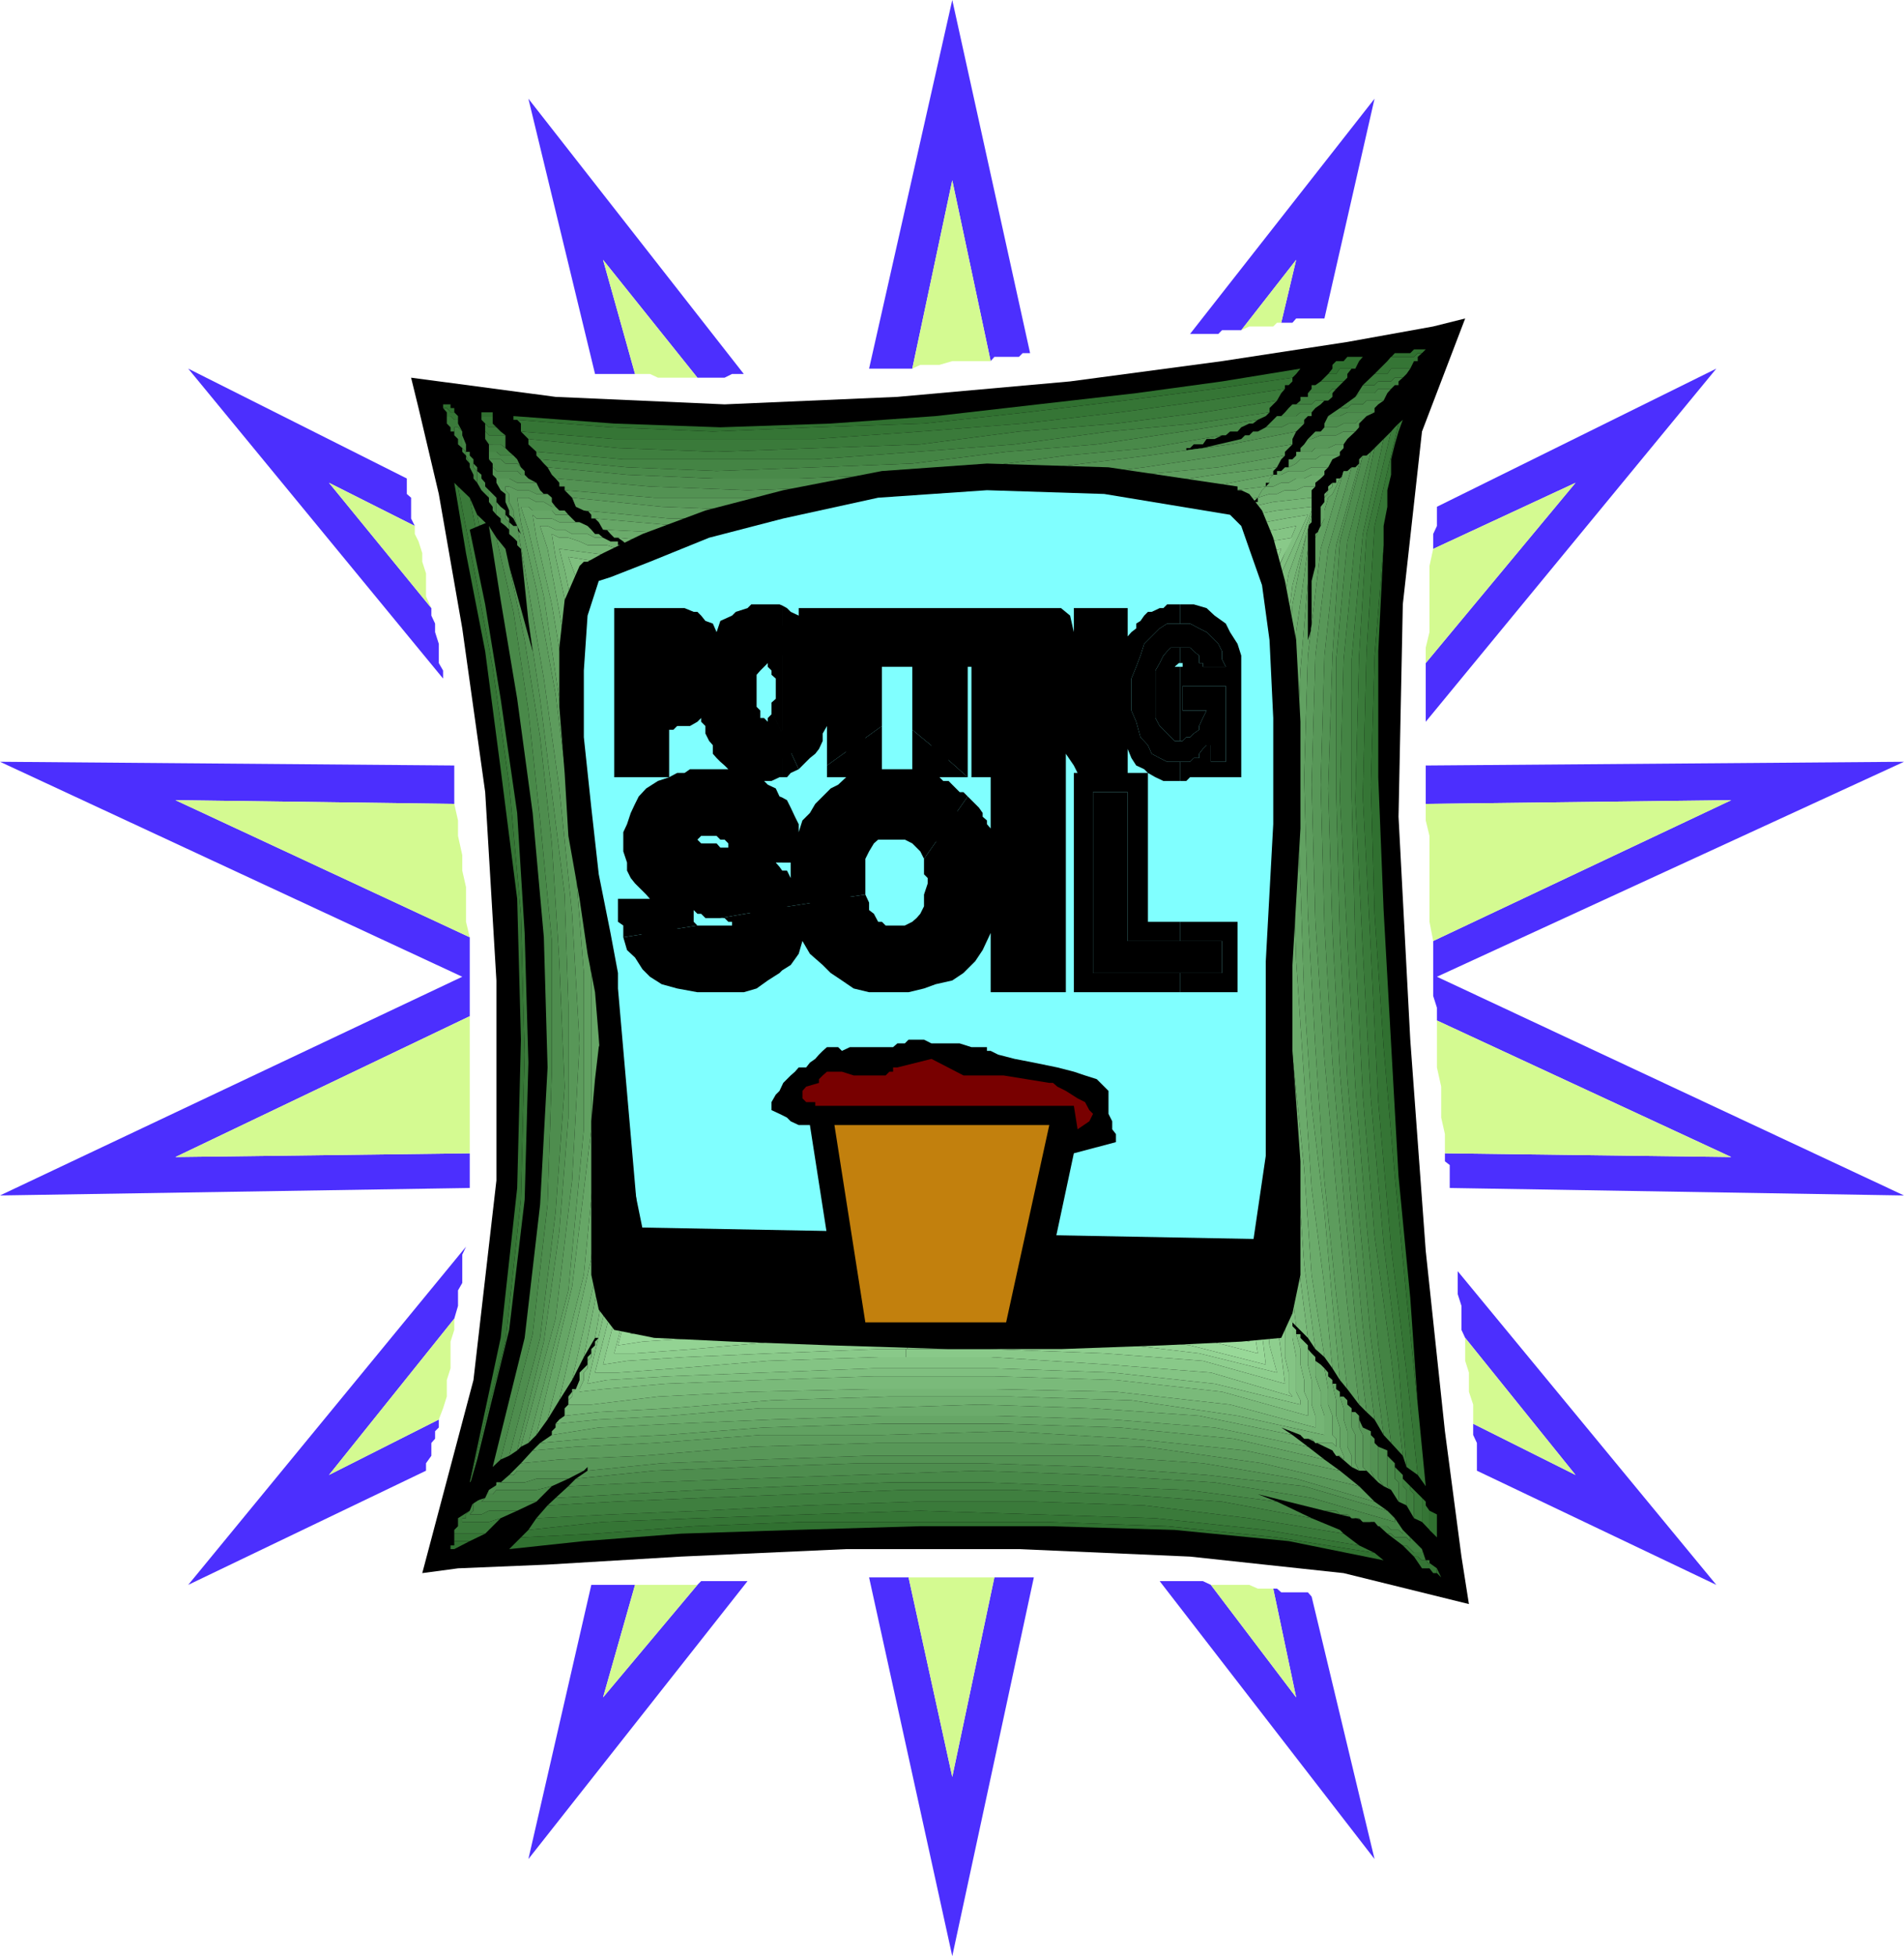 <svg xmlns="http://www.w3.org/2000/svg" width="357.102" height="366.699"><path d="m274.8 59.7-6 1.5-16.1 2.902-23.5 3.597-28.5 3.801-32.4 2.898-32.398 1.403-31.703-1.403-27.097-3.597L78.5 76.5l3.8 16.102 4.4 25.199L91 148.5l2.102 35.3v37.5L88.8 258.7l-9.602 36.198 6.703-.898 16.797-.7 25-1.5 31-1.402h32.403l32.097 1.403L252 294.898l23.5 5.801-1.398-8.898L271 268.3l-3.598-33.801-2.902-39.602-2.2-41.796.802-39.801 3.597-32.403 8.102-21.199"/><path fill="#307030" d="M85.2 76.5h-.7v-.7h-1.398v.7h.699l.699.8h.7v-.8M269.5 294v.898l.8.801zM255.602 66.898h-2.903L252 67.7h-1.398l-.7.7v.703l-.8 1h1.5l.699-1h2.898l.703-1.403.7-.8M97.7 288.2l-2.2 2.198 14-1.5 18.2-1.398 21.402-.7 23.5-.698H196.8l23.5.699 21.398 2.097L259.5 292.5l-1.7-1.398-18.3-2.903-20.598-2.097-22.8-.801H150.5l-20.398.8-18.5 1.399-13.903.7M91.7 77.3h-1.4v.7h2.102v-.7H91.7m150.702-6.5.7-.698.8-1L229.2 71.5l-16.097 2.2-18.403 2.1-19.2 2.2-19.7 1.398-20.698.704-19.903-.704L96.301 78v.7H97l17.5 1.402 19.2.796 19.202-.796 20.399-.704 19.199-2.097 18.2-2.2 17.1-2.203 14.602-2.097M84.5 290.398h.7l2.902-1.5h-2.903v.801H84.5v.7m182.902-11.797-1.5-15.301-1.402-20-2.2-22.801-1.398-24.898-1.402-25-1-24.903v-23.597l1-19.903-1.7 20.7-.698 24.203.699 24.199 1.699 25 2.102 24.199 2.199 22.8 2.101 20 1.5 15.302m.7-213.102h-2.903l-.699.7h-2.898l-1.403 1.5.703-.802h4.297l.703-.699h.797l.703-.699h.7m1.398 222.7v-4.302l-1.398-.699-.7-1 .7 1v3.602l1.398 1.398"/><path fill="#357535" d="M265.902 67.7v-.802l.797-.699h-.797l-.703.7h-4.297l-.703.8-2.398 2.403h2.398l.703-1h3.598l.7-1.403h.702M85.2 289.7v-.802h2.902L91 287.5h-5.8v2.2m13.902-2.9-1.403 1.4 13.903-.7 18.5-1.398 20.398-.801h45.602l22.8.8L239.5 288.2l18.3 2.903-2.898-1.403-17.5-2.898-20.703-2.2-22-.703-22.097-.699-21.403.7-20.398.703-17.7.699-14 1.5M85.2 77.3h-.7l-.7-.8h-.698l.699.8v.7h.699l.7.7h.702V78l-.703-.7M241 72.898V72.2h.7l.702-.699v-.7l-14.601 2.098-17.102 2.204L192.5 77.3l-19.2 2.097-20.398.704-19.203.796-19.199-.796L97 78.699l.7.7v1.5l17.5 1.402h37.702l19.7-1.403 19.199-1.5L210 77.301l16.3-2.2 14.7-2.203M268.8 287.5l-.698-.7v-3.6l-.7-1v-.7l-.703-.7v4.5l2.102 2.2M254.2 69.102h-2.9l-.698 1h-1.5l-.7.699-.703.699-1 .7 1-.7H252l.7-.7v-.698l.8-1h.7M267.402 292.5h.7v.8l-.7-.8h-.703l-.797-.7h-.703l1.5 2.2h1.403l.699.898h.699V294l-2.098-1.5m-1.5-16 1.5 2.102-1.5-15.301-2.101-20-2.2-22.801-2.101-24.2-1.7-25-.698-24.198.699-24.204L259.5 102.2v-3.597l.7-3.602v-3.102l.702-2.898v-2.898l.7-2.801.699-2.403.8-2.199-.8.7-4.5 19.203-1.5 23.5-.7 27.199 1.5 28.8 1.399 28.5 2.402 27.098 2.899 23.602 2.101 19.199M92.402 78h-2.101v.7l.699.698.7.704h1.402l-.7-.704V78m-6.5 13.2-.703-.7 2.203 13.2L91 122.101l2.902 22.097L97 168.5l.7 26.398L97 222.7l-3.098 28.102-5.8 27.097L94.8 251.5l2.898-26.602.703-27.199-.703-26.398-2.199-24.2L92.402 125l-3.601-18.898-2.899-14.903"/><path fill="#3a7a3a" d="m239.5 75.102.8-1.403.7-.8-14.7 2.203L210 77.3l-18.2 2.097-19.198 1.5-19.7 1.403H115.2l-17.5-1.403 1.403 1.403 16.8 1.699 18.5.7 19.2-.7 19-.7 18.5-2.402 18.199-1.5 16.3-2.097 13.899-2.2M100.602 284.602l-1.5 2.199 14-1.5 17.699-.7 20.398-.703 21.403-.699 22.097.7 22 .703 20.703 2.199 17.5 2.898L252 287.5l-17.7-2.898-19.698-2.403-20.7-.699h-22l-20.703.7-19.699 1-17 .698-13.898.704m166.8 7.898-.703-2.102v.704h-1.5l-.699-.704-.7-.699h-.698l2.097 2.102h.703l.797.699h.703l.7.8v-.8h-.7M263.8 275l2.102 1.5-2.101-19.2-2.899-23.6-2.402-27.098-1.398-28.5-1.5-28.801.699-27.2 1.5-23.5 4.5-19.203-.7.704-.699.796-4.601 19.204-1.399 22.796L254.2 150l1.403 28.102 1.5 27.796L259.5 233l2.8 22.8 1.5 19.2M252 71.5h-4.3l-1 .7h-.7v.698l-.7.801v.7-.7h3.802l.8-.8h.7L252 71.5m14.7 213.8v-4.5l-2.2-2.198v.699l.7.8v4.5l1.5.7M88.102 283.2l-2.2 1.402v1.5l-.703.699v.699H91l2.902-2.898-2.203.699h-5v-.7h.703v-.703l.7-.699m0-189.899-2.2-2.1 2.899 14.902L92.402 125l3.098 22.102 2.2 24.199.702 26.398-.703 27.2-2.898 26.601-6.7 26.398L89.5 276.5l6-25 3.602-26.602.8-26.398-.8-25.7L97 148.5l-3.098-22L91 108.2l-2.898-14.9M264.5 69.102h-3.598l-.703 1h-2.398l-2.2 2.097h2.2l.699-.699h2.402l.7-.7h1.5l.699-.698.699-1m-171.398 11h-1.403L91 79.398v1.5l.7.704h3.1l-.898-.704-.8-.796m-6.402.796-.798-1.5V78.7H85.2l-.7-.7h-.7v1.398l.7.704v.796h.7v-.796h.702l.797.796"/><path fill="#3f7f3f" d="m102.7 282.2-2.098 2.402 13.898-.704 17-.699 19.7-1 20.702-.699h22l20.7.7 19.699 2.402L252 287.5l-.7-.7-5.3-2.198-16.8-3.102-19.2-1.398-20.398-.801h-19.903l-19.898.8-18.301.7-16.3.699-12.5.7m162.5 2.402v-4.5l-.7-.801v-.7l-.7-.703-.698-.699v-.699 2.102l.699.699v2.898l1.398 2.403M263.102 70.8h-1.5l-.7.7H258.5l-.7.7h-2.198l-1.403 2.198.703-.699h2.899l.699-.8h2.402l.7-.7h.699V71.5l.8-.7m.001 202.098L263.8 275l-1.5-19.2-2.8-22.8-2.398-27.102-1.5-27.796L254.199 150l.703-27.102 1.399-22.796 4.601-19.204-1.402 1.403-3.898 17.8-2.102 23.5v25.7l.7 27.8 1.402 28.098 2.199 26.403 3.101 22.796 2.2 18.5m-25-195.598v-.8l1.398-1.398-13.898 2.199-16.301 2.097-18.2 1.5-18.5 2.403-19 .699-19.199.7-18.5-.7-16.8-1.7v1l1.5 1.4 16.3 1.402h36l19-1.403 18.399-1.398 17.601-2.403 16-1.5 14.2-2.097M89.5 96.5l-1.398-3.2L91 108.2l2.902 18.3 3.098 22 2.102 24.3.8 25.7-.8 26.398L95.5 251.5l-6 25 2.2-.8 5.3-24.9 3.602-25.902.699-25.699-.7-25L98.403 150 95.5 128.602l-3.098-18.204L89.5 96.5m161.102-23.602h-.7l-.8.801H245.3v.7h-1.399v.703l-.8.699h-.7H246l.7-.7h2.402l.8-.703V73.7l.7-.8M86.7 81.602v-.704l-.798-.796H85.2v1.5l.703.699v1L86.7 84v.7l.703.698v.704l.7.796-.7-1.5V84.7L86.7 84v-2.398m8.1 0h-3.1l-.7-.704v1.403l.7 1h2.202l.899.699v-2.398M88.8 281.5l-.698 1.7-.7.698v.704H86.7v.699h5l2.203-.7L97 283.2h-5.3l-1.4.7h-2.198l.699-.7v-1.7m177.899 8.898-2.2-2.199v.7l-.7-.7h-2.198l-.7-.699h-.703l2.903 2.2h.699l.699.698.7.704h1.5v-.704"/><path fill="#448444" d="m104.2 280.8-1.5 1.4 12.5-.7 16.3-.7 18.3-.698 19.9-.801h19.902l20.398.8 19.2 1.399 16.8 3.102-6.5-3.102-17-2.2-18.2-.698-19.198-.704H166.8l-18.5.704-16.801.699-14.598.8-12.703.7M86.7 81.602V84l.702.7v.698l.7 1.5v.704L88.8 89v.7l.699.8v-2.2l-.7-.698v-1.5l-.698-.704V84.7h-.7v-1.398l-.703-1.7M257.102 285.3h-1.5l-.7-.698H253.5l-.8-.704h-1.4l-.698-.699h-2.2l8.7 2.102m7.398 2.899-1.398-1.4v.7l-.801-.7h-1.399l-.703-.698H258.5l-.7-.801 2.4 2.199h.702l.7.7h2.199l.699.698v-.699M248.402 75.102H246.7l-.7.698h-3.598l-.703.699-.699.8-.7.7h-.8 3.602l.8-.7H246l.7-.8 1-.7.702-.698m-12.5 3.599 1.5-.7.7-.7-14.2 2.098-16 1.5-17.601 2.403-18.399 1.398-19 1.403h-36l-16.3-1.403v.7l.699.703 16.3 1.5 16.801.699 18.5-.7 18.2-.703 17.597-2.199 17-1.398 16.102-2.403 14.101-2.199M91 280.8l-2.2.7v1.7l-.698.698H90.3l1.398-.699H97l3.602-1.699H90.3l.699-.7m169.903-10.3 2.2 2.398-2.2-18.5-3.101-22.796-2.2-26.403-1.402-28.097-.699-27.801v-25.7l2.102-23.5 3.898-17.8L257.8 84l-3.6 16.8-2.2 22.802-.7 25.699 1.4 27.097 1.5 27.301 2.1 25.7 2.2 22.8 2.402 18.301m2.898 11.7v-2.9l-.698-.698V276.5l-1.5-1.5v2.2l.699.698v3.602l1.5.7m-2.899-209.302H258.5l-.7.801h-2.898l-.703.7-2.898 2.101h1.398l.801-.7h2.102l.699-.698h3.199l.7-1.403.702-.8M94.8 84l-.898-.7H91.7v1.4h1.403l.8.698h2.399L95.5 84.7l-.7-.7m-3.1 14.602L89.5 96.5l2.902 13.898 3.098 18.204L98.402 150l2.2 24.2.699 25-.7 25.698L97 250.801l-5.3 24.898.702-.699 6-24.2 2.899-25 1.398-25.698-.699-24.403-2.098-23.3L97 131l-3.098-18.5L91.7 98.602"/><path fill="#498949" d="M262.3 281.5v-3.602l-.698-.699v-2.898l-1.403-1.403v-1 6.704l.703.699 1.399 2.199m.801 5.3-1.5-2.198v.699L246 280.8l-18.2-2.903-22.1-1.398-22.098-.8-22.801.8-20.602.7-19 .698-14.597.704-2.403 2.199 12.703-.7 14.598-.8 16.8-.7 18.5-.703h18.302l19.199.704 18.199.699 17 2.199-3.598-1.398 12.5 3.097h2.2l.699.7h1.398l.801.703h1.402l.7.699h2.199l.699.8h1.7l.702.7h1.399l.8.699v-.7M96.3 85.398h-2.398l-.8-.699h-1.403v1.403h2.203l.899.796H97l.7.704-.7-1.5-.7-.704"/><path d="m95.5 276.5-.7 1.398-8.1 5.301 2.8-9.597 6-24.301 2.902-24.403.7-25.699-.7-24.3-1.402-22.5L93.902 131 91 113.3l-2.898-14 6.699-2.8 1.5 2.8.699.802L99.102 114 102 132.5l2.902 20.602 1.7 23.296.699 24.5-.7 24.903-3.902 25-5 24.199-.699.7-1.5.8"/><path fill="#498949" d="m93.102 100.8-1.403-2.198 2.203 13.898L97 131l2.902 21.398L102 175.7l.7 24.403-1.4 25.699-2.898 25-6 24.199 1.5-1.398 6-23.5L102.7 225.8l.801-24.903v-24.5l-2.2-22.597-2.198-20.602-2.801-18.5-3.2-13.898M229.2 81.602h.702l.797-.704h1.403l.699-.796 1.5-.704H235l.902-.699-14.101 2.2-16.102 2.402-17 1.398-17.597 2.2-18.2.703-18.5.699-16.8-.7-16.301-1.5.699.797.7.704L117.601 89l16.097.7H149.8l17.7-.7 16.102-1.398 16.3-2.204L215.301 84l13.898-2.398M246 78v-.7h-2.098l-.8.7H239.5l-1.398 1.398-.7.704-1.5.796 1.5-.796h2.899l1.398-.704h2.903V78.7l.698-.7h.7M91.7 279.3l-.7 1.5-.7.7h10.302l2.898-2.898-2.898.699h-7.5l-.7.8H91.7v-.8M88.8 86.898v.704l.7.699V90.5l.8 1.398.7.704.7.699v.8-2.203L91 91.2v-.7l-.7-.8V89l-.8-.7v-.698l-.7-.704M259.5 269l1.402 1.5-2.402-18.3-2.2-22.802-2.1-25.699-1.5-27.3-1.4-27.098.7-25.7 2.2-22.8L257.8 84l-.698.7-4.403 16.8-2.097 22.102V148.5l.699 27.2 1.398 26.6 2.203 25.7 2.2 22.8L259.5 269m0-193.898h-3.2l-.698.699H253.5l-.8.699h-1.4l-2.198 1.5h2.199l1.398-.7h5.102v-.8l.699-.7 1-.698"/><path fill="#4e8d4e" d="M91 90.5v.7l.7.698v2.204l.702.898v.7l.7.8.8.7-.8-.7v-3.2L91 91.2v-.7m2.902 187.398-2.203 1.403v.8h.703l.7-.8h7.5l2.898-.7 3.102-1.402h-6l-2.2.7h-5.3v.703l.8-.704m149.2-197 .8-.796.7-.704h-2.903l-1.398.704h-2.899l-1.5.796H235l-.7.704h-.8l-.7.699-10.3 2.398V84h.7l.702-.7h1.7l.699-1h1.5l1.398-.698L215.301 84l-15.399 1.398-16.3 2.204L167.5 89l-17.7.7h-16.1l-16.098-.7-14.903-1.398L103.5 89l.7.7 17.702 1.5 18.297.698 19.203-.699 19.899-1.5 18.199-2.097 17.8-2.204 15.4-2.097 12.402-2.403m17.8 198.402-.703-.698v-6.704l-1.699-.699-.7-.699.7.7v6l1 1.402 1.402.699M97.7 87.602l-.7-.704h-2.2l-.898-.796H91.7l.703.796v.704l.7.699H97l.7.699h.702v-.7l-.703-.698M261.602 285.3v-.698l-1.403-1.403-15.597-4.597L226.3 276.5l-20.602-1.5-22.097-.7H161.5l-20.598.7-18.203.7L108 277.2l-1.398 1.402 14.597-.704 19-.699 20.602-.699 22.8-.8 22.098.8 22.102 1.398L246 280.801l15.602 4.5M257.8 77.3h-5.1l-1.4.7h-2.198l-.7 1.398v.704l-.703.796.703-.796h2.2l1.398-.704h2.2l.702-.699h.7L256.3 78l1.5-.7M95.5 106.102l-.7-3.204-1.698-2.097 3.199 13.898 2.8 18.5 2.2 20.602 2.199 22.597v24.5l-.8 24.903-2.798 24.3-6 23.5 1.598-.703 5.8-22.097 2.9-23.5 1.702-23.602-1-23.5-1.402-22.097-2.2-19.903L98.403 120 95.5 106.102m162.3 160 1.7 2.898-2.398-18.2-2.2-22.8-2.203-25.7-1.398-26.6-.7-27.2v-24.898L252.7 101.5l4.403-16.8-.801.698h-.7l-4.3 16.102-1.399 21.398-.8 24.903.8 26.398 1.399 26.7L253.5 226.5l2.102 22.102 2.199 17.5"/><path fill="#539253" d="m258.5 277.898 1 .704-1-1.403v-6l-.7-.699v-.8l-.698-.7v-.7 7.4l.699 1.5.699.698M93.102 93.3v3.2l.8.7v.698l.899.704.699.699v.8-2.203l-.7-.699v-1.5L93.903 95l-.8-.898V93.3M256.3 264.7l1.5 1.402-2.198-17.5L253.5 226.5l-2.2-25.602-1.398-26.699-.8-26.398.8-24.903 1.399-21.398 4.3-16.102-.699.704v.796l-4.3 15.301-2.2 20.7-.703 24.203.703 26.398 1.5 25.7L252 224.101l2.2 23.097 2.1 17.5M242.402 83.3v-1l.7-1.402-12.403 2.403-15.398 2.097-17.801 2.204-18.2 2.097-19.898 1.5-19.203.7-18.297-.7-17.703-1.5.703.801v.7h1v.698l16.797 1.403h18.203l19.2-.7L179.3 91.2l17.5-1.5 17.8-2.097 14.598-2.204 13.203-2.097M99.102 116.398l.8 5.704-4.402-16L98.402 120l2.899 18.2 2.199 19.902 1.402 22.097 1 23.5-1.703 23.602-2.898 23.5-5.801 22.097 1.5-1 5-20.398 2.902-20.602 1.7-21.398v-21.102l-.7-20.699L103.5 148.5l-2.2-17.5-2.198-14.602m1.5-25.898-1.5-.8-.7-.7H97.7l-.7-.7h-3.898l-.7-.698V89l.7.7H95.5l1.5.8h3.602m155-11.8h-.7l-.703.698H252l-1.398.704h-2.2l-.703.796h-1l-.699.704-.7.699h.7l1.7-.7h2.902l1.398-.703h2.2l.702-.796v-.704l.7-.699M260.2 283.2l-2.4-1.7-14.698-4.3-17.5-2.9-19.903-1.402H163l-20.398.704-18.5.699-13.903 1.398-2.199 1.5 14.7-1.5 18.202-.699 20.598-.7h22.102l22.097.7 20.602 1.5 18.3 2.102 15.598 4.597m-166.297-5.301-.8.704v-.704h5.3l2.2-.699h6l2.898-1.5H97l-.7.801h-.8l-1.598 1.398"/><path fill="#589758" d="M97 98.602h-.7l-.8-.704V97.2l-.7-.699v.7l.7.698v2.204l.8.699.7.699v.7l.7.698 1.402 13.5L101.3 131l2.199 17.5 2.402 19.2.7 20.698V209.5l-1.7 21.398L102 251.5l-5 20.398.7-.699 6.5-24 3.1-25.898 1.4-25.7-1.4-24.3-2.398-23.5L102 127.199l-2.898-16.8L97 98.601m157.2-17.703H252l-1.398.704h-2.903L246 82.3h-.7l-.698 1-.7.699v.7h-.8H246l.7-.7h2.402l1.5-.7H252l.7-1 1.5-1.402"/><path fill="#589758" d="m102 92.602-.7-.704-.698-1.398H97l-1.5-.8h-2.398v.8l.8 1.398.899.704v1.5l.699 1.597v.801l.8.7.7 1.402-.7-2.102v-.8l-.8-1.598v-1.5l-.7-.704V91.2h.7l1.5.7h2.102l1.5.703H102M257.8 281.5l-2.898-2.898L236.7 274.3l-22.097-3.102-25-.699H164.7l-23.797.7-20.402 1.698-15.598.704-7.203.699-2.2 2.2h.8l.7-.8h12.5l.7-.7v.7l13.902-1.4 18.5-.698 20.398-.704h42.7l19.902 1.403 17.5 2.898L257.8 281.5m-2.898-18.2 1.399 1.4-2.102-17.5L252 224.101l-2.098-24.903-1.5-25.699-.703-26.398.703-24.204 2.2-20.699 4.3-15.3-.703.703h-.699l-4.398 15.296-2.403 20-.699 24.204.7 25.699 1.702 25.699 2.2 24.2 2.097 22.1 2.203 18.5M241 85.398V84.7l.7-.699.702-.7-13.203 2.098-14.597 2.204-17.801 2.097-17.5 1.5-19.2 1.403-19.199.699H122.7l-16.797-1.403.7.704.699.699L124.1 95l17.801.7 18.2-.7 19.199-1.7 17.5-2.1 17.101-2.2 14.598-1.398 12.5-2.204M257.8 277.2l-.698-1.5v-7.4l-1.5-.698-.7-1.5v1.5l.7 1.398v6l2.199 2.2"/><path fill="#5d9c5d" d="m256.3 275.7-.698-.7v-6l-.7-1.398v-2.204l-.703-.699h-.699V264v3.602l.7 1.398v5.3l.702 1.4h1.399M239.5 87.602l.8-1.5.7-.704-12.5 2.204L213.902 89l-17.101 2.2-17.5 2.1-19.2 1.7-18.199.7-17.8-.7-16.801-1.7L108 95l1.5.7 16 1.5h17.8l17.5-.7 18.5-1.5 17.5-1.7 16.302-2.1L227.8 89l11.699-1.398m15.403 191-3.601-2.903-17.801-3.8-21.3-2.2-23.5-1.398-23.298.699h-22.8l-19.903 1.5-14.699.7-8.098.698-2.203 2.403 7.203-.7 15.598-.703 20.402-1.699 23.797-.699h24.903l25 .7 22.097 3.1 18.203 4.302m-2.202-18.204 2.202 2.903-2.203-18.5-2.097-22.102-2.2-24.199-1.703-25.7-.699-25.698.7-24.204 2.402-20 4.398-15.296-.8.699h-.7l-4.3 14.597-2.4 20-.698 22.801.699 25.602 1.398 25 1.703 25 2.2 21.3 2.097 17.797M97 93.3h2.102l1.5.802H102l1.5.898h.7l-.7-.898V93.3l-.8-.7h-2.098l-1.5-.703H97l-1.5-.699h-.7v.7l.7.703v1.5l.8 1.597v.801l.7 2.102.7 1.5-.7-.801v-.7l2.102 11.797L102 127.2l2.902 20.602 2.399 23.5 1.398 24.3-1.398 25.7-3.102 25.898-6.5 24 1.403-.699 7.5-28.602L109.5 211.7v-29.3l-2.2-27.899-3.1-24.398-3.598-19.704-2.903-12.5L97 93.301M252 83.3h-1.398l-1.5.7h-2.403l-.699.7h-2.898v.698l-.7.704h-.703v1.5l1.403-.704.8-.796h2.797l1-.704h3.602V84.7L252 84v-.7"/><path fill="#61a161" d="M238.8 89v-.7l.7-.698L227.8 89l-14.698 2.2-16.301 2.1-17.5 1.7-18.5 1.5-17.5.7H125.5l-16-1.5h.7l.702.8v.7h.7l16.097 1.402h17l17.602-.704L180 97.2l16.8-2.2 16.302-2.398 14-1.403L238.8 89M97.7 95h1.402l.8.7h3.598l.7.8h2.402l-.7-.8h-1l-.703-.7h-.699l-1.5-.898h-1.398l-1.5-.801H97l.7 4.597 2.902 12.5 3.597 19.704 3.102 24.398 2.199 27.898V211.7l-2.898 30.2-7.5 28.601 1.5-1.5 6.699-27.8 3.601-29.5v-28.598L108.7 155.3l-3.798-24.3L102 111.8l-2.898-12.5-1.403-4.3m157.203 180.7-.703-1.4V269l-.699-1.398V264l-.8-.7v-.8l-.7-.7h-.7l.7 2.2v2.102l.7 2.199v2.898l.8 1.7V275l1.402.7M251.3 85.398h-3.6l-1 .704h-2.798l-.8.796-1.403.704H241l-.7.699h-.8V89h.8l1.4-.7h2.902l1.398-.698h3.102l.8-1.5 1.399-.704M251.3 258.7l1.4 1.698-2.098-17.796-2.2-21.301-1.703-25-1.398-25-.7-25.602.7-22.8 2.398-20L252 88.3v.7l-.7.7-.698 1.5-.7 1.402-.8.699-.7 2.398v1.5l-.703 1.403-1 2.199v5.3l-.699 2.797v8.903l-.7 2.199v1.398-12.5l-1.398 16.801-.8 19.2.8 20.703.7 21.097L246 207.301l2.402 20 1.5 16.8 1.399 14.598M251.3 275.7l-2.898-2.098-17-3.903L210 267.602l-21.8-.704h-22.798l-22.101.704L124.8 269l-14.602.7-8.898.8-1.399 1.398L108 271.2l14.7-.699 19.902-1.5h22.8l23.297-.7 23.5 1.4 21.301 2.198 17.8 3.801"/><path fill="#66a666" d="m99.902 96.5.7.7h2.898l1.402.698h3.797l1.5.704-1.5-.704H108l-1.398-1.398h-2.403l-.699-.8h-3.598l-.8-.7h-1.403l1.403 4.3L102 111.8l2.902 19.2 3.797 24.3 2.203 27.802v28.597l-3.601 29.5L100.6 269l2.098-2.898L109.5 239l2.8-28.8v-28.5l-2.1-26.4-3.598-23.6-3.102-18.4-2.898-12.5-.7-4.3m148.5 177.102-3.101-2.403-17.5-3.597-19.2-1.5-22.101-.704h-21.098l-20.703.704-18.398.796-14 .704L103.5 269l-2.2 1.5 8.9-.8 14.6-.7 18.5-1.398 22.102-.704H188.2l21.801.704 21.402 2.097 17 3.903M237.402 91.2v-.7h.7v-.8l.699-.7-11.7 2.2-14 1.402-16.3 2.398L180 97.2l-17.7.698-17.6.704h-17l-16.098-1.403.699.7.8 1.402 16.301.8H163l17-1.5 16.8-2.101 15.4-1.5 13.402-2.398 11.8-1.403m13.2-.699h-.7v.7l-.8.698v.704l-.7.699v.8L247.7 95v4.3l-1 .802v2.796-2.097l1-2.2.703-1.402v-1.5l.7-2.398.8-.7.7-1.402.699-1.5h-.7v.801"/><path fill="#66a666" d="M249.102 87.602H246l-1.398.699h-2.903l-1.398.699h-1.5l-.7.7v.8l-.699.7h1.399l1.5-.7h1.398l1.403-.8h1.5L246 89h2.402v-.7l.7-.698m.8 168.898 1.399 2.2-1.399-14.598-1.5-16.801-2.402-20-1.398-20.602-.7-21.097-.8-20.704.8-19.199 1.399-16.8v-6l-2.2 15.601-.699 19v20.602l.7 22.097 1.5 22.102L246 222.699l2.402 18.5 1.5 15.301m0 15.398L253.5 275v-2.102l-.8-1.699v-2.898l-.7-2.2V264l-.7-2.2v-.902l-.698-.5v-1h-.7l.7 3.102v2.898l.699 2.204v3.597l.699 1.7v.703l-.7-.704h-.698l-.7-1"/><path fill="#6bab6b" d="m245.3 271.2-2.898-2.2-17.5-3.602L205 264l-21.398-.7-21.301.7h-19.7l-17.101 1.398-13.2.704-8.1.796v.704l-.7.699V269l8.8-1.398 14-.704 18.4-.796 20.702-.704H186.5l22.102.704 19.199 1.5 17.5 3.597M235.902 93.3l.797-1.402.703-.699-11.8 1.403L212.199 95l-15.398 1.5L180 98.602l-17 1.5h-33.598l-16.3-.801h.699l.699.8.7.7h.702l14.899 1.398h16.101l17-.699 16.797-1.398 16.102-1.5L211.5 96.5l13.402-1.5 11-1.7m8 175.7 6 2.898.7 1h.699l.699.704v-.704l-.7-1.699v-3.597l-.698-2.204V262.5l-.7-3.102v-.699l-.8-.699v-.7l-.7-.8.7 3.898v2.903l.8 2.097V269l.7.7v1.5l-.7-.7H246.7l-.699-.8h-1.398l-.7-.7m5.199-177.8v.698l-.7 1.403v.8L247.7 95v1.5V95l.703-.898V93.3l.7-.7v-.703l.8-.699V90.5h.7-.7l-.8.7"/><path fill="#6bab6b" d="M248.402 89H246l-1.398.7h-1.5l-1.403.8h-1.398l-1.5.7h-1.399l-.703.698-.797 1.403 2.2-.7h1.398l1.5-.703h2.102l1.5-.699h2.097V90.5l1-.8.703-.7m0 165.398 1.5 2.102-1.5-15.3L246 222.7l-1.398-20.4-1.5-22.1-.7-22.098V137.5l.7-19 2.199-15.602v-4.296l-2.899 14.699L241 131.699l-.7 21.403.7 21.796 1.402 22.801 2.2 21.403L246 239l2.402 15.398M101.3 98.602h1.4l1.5.699h1.702l1.399.8h2.898l1.403.7h1.5l-.801-.7h-.7l-.699-.8-.703-.7-1.5-.703h-3.797L103.5 97.2h-2.898l-.7-.699.7 4.3 2.898 12.5 3.102 18.4 3.597 23.6 2.102 26.4v28.5L109.5 239l-6.8 27.102 2.202-3.602 6-26.602 2.899-27.796v-27.204l-2.2-25.597L108 132.5l-3.098-17.8-2.203-11.802-1.398-4.296"/><path fill="#70b070" d="m242.402 269-2.101-1.398 3.601 1.398.7.7H246l.7.8h3.202l.7.7v-1.5l-.7-.7v-3.602l-.8-2.097v-2.903l-.7-3.898-.703-.7-1-.698v-.704V258l1 2.898v2.403l.703 2.097V269l-16.3-3.602-19.903-2.898-22.597-.7H166.8l-22.102.7L125.5 264l-13.2.7-6.398.698-1 .704-.703.796 8.102-.796 13.199-.704L142.602 264H162.3l21.3-.7 21.4.7 19.902 1.398 17.5 3.602M246 93.3v-1.402l.7-.699h-2.098l-1.5.7H241l-1.5.703h-1.398l-2.2.699v.8H235V95v-.898l.902-.801-11 1.699-13.402 1.5-14.7 2.102-16.1 1.5-16.798 1.398-17 .7h-16.101l-14.899-1.4 1 .7 1.399 1.398h.8l17.5 1.5 19.2-.699 19.699-.8 19.2-2.098 17.5-2.2 15.6-2.101 11-2.398 7.2-.801m.7 159.597 1.702 1.5L246 239l-1.398-19.898-2.2-21.403L241 174.9l-.7-21.797.7-21.403 1.402-18.398 2.899-14.7.699-.703V96.5l-3.598 13.2-2.101 17.5-.801 21.3v22.8l1.5 22.802 2.102 22.097 1.5 20.7 2.097 16m1.703-160.297v.699l.7-1.403V91.2v.7l-.7.703M103.5 100.102l1.402.699h1.7l2.097.699 1.5.7h3.602l2.101.698h2.399-.7l-.699-.699h-1v-.699H114.5l-1.398-.7h-1.5l-1.403-.698h-2.898l-1.399-.801H104.2l-1.5-.7h-1.398l1.398 4.297 2.203 11.801L108 132.5l3.602 22.8 2.199 25.598v27.204l-2.899 27.796-6 26.602 2.399-3.8 5.8-25.7 2.098-27.102-.699-26.398-1.398-25-2.903-22-3.597-17.102-2.403-11-.699-4.296"/><path fill="#75b575" d="m245.3 250.8 1.4 2.098-2.098-16-1.5-20.699L241 194.102l-1.5-22.801V148.5l.8-21.3 2.102-17.5L246 96.5v-.8l-4.3 11.8-2.9 16.8-.698 20.598V167.7l1.398 23.602 1.5 22.8 2.102 19.598 2.199 17.102M104.902 102.898l18.5 2.403 21.297.8 22.102-.8 22.8-2.403 19.7-2.097 17.8-2.903L239.5 95.7l6.5-.7v-1.7l-7.2.802-11 2.398-15.6 2.102-17.5 2.199-19.2 2.097-19.7.801-19.198.7-17.5-1.5v.8l-.801-.8h-2.399l-2.101-.7h-3.602l-1.5-.699-2.097-.7h-1.7l-1.402-.698.7 4.296 2.402 11 3.597 17.102 2.903 22 1.398 25 .7 26.398L113.101 233l-5.801 25.7 2.199-4.302 5-25 2.402-25.699-1-25.597L114.5 154.5l-3.598-20.602-2.902-17-2.098-10.097-1-3.903M248.402 269v-3.602l-.703-2.097v-2.403l-1-2.898v-3.602L246 253.7l-.7-.8v-.7 3.602l.7 2.898v4.602l.7 2.097v2.204l-16-4.301-21.4-2.403-22.8-.5H163l-22.098.5-17.5.903-12.5 1.5h-4.3v-.801l.699-.7v-.902l.699-.5h-.7v.5l-.698.903v1.5l-.7.699v1.398l6.399-.699 13.199-.7 19.2-1.5 22.1-.7h22.802l22.597.7 19.903 2.898 16.3 3.602"/><path fill="#7aba7a" d="M106.602 104.398 125.5 107.5l22.102.7 22.8-1.4 22.797-2.402 19.903-2.199 16.8-2.898L241 97.199l4.3-.699-5 11-2.898 16.102-.703 19.898v22.8l.703 22.598L239.5 211.7l1.5 19.903 2.102 17 2.199 2.199-2.2-17.102L241 214.102l-1.5-22.801-1.398-23.602v-22.8l.699-20.598 2.898-16.801L246 95.7V95l-6.5.7-12.398 2.198-17.801 2.903-19.7 2.097-22.8 2.403-22.102.8-21.297-.8-18.5-2.403 1 3.903L108 116.898l2.902 17L114.5 154.5l1.402 23.602 1 25.597-2.402 25.7-5 25 2.102-3.598 4.3-24.301 2.399-24.898-.7-25.204-2.402-22.597-2.097-19.903-2.903-15.398L108 108.2l-1.398-3.802"/><path fill="#7aba7a" d="M246.7 267.602v-2.204l-.7-2.097v-4.602l-.7-2.898v-3.602l-1.398-1.398v-.7h-.8l.8 2.797v2.903l.7 2.898v2.2l.699 1.601v2.898l-16.102-4.5-19.898-2.199L186.5 258h-22.598l-21.3.7-17.801.698-11.7 1-4.402.5v-.5l.801-1.699v-1.398l.7-.801v-1.398l.702-.704v-1.5l.7-.699-.7.7v.8l-.703.7v1.402l-1.5 1.5v1.398l-.699 1.7-.7.5v.902l-.698.699v.8h4.3l12.5-1.5 17.5-.902 22.098-.5h23.5l22.8.5 21.4 2.403 16 4.3"/><path fill="#7fbf7f" d="M245.3 265.398V262.5l-.698-1.602V258.7l-.7-2.898v-2.903l-.8-2.796v-.801l-.7-.7v-.703 2.903l.7 3.597v6.5l.8 1.602v.8l-16.101-3.902-19.2-2.097-22.101-.801h-22.598l-20.601.8-17.801.7-11.7.7-3.6.698 5.702-24.199 3.2-25.699.699-25.7-1.5-24.198-3.102-21.403-3.597-16.8-2.102-11-.8-4.297 18.3 2.796 21.3.801 22.102-1.5 22.098-1.398 19.7-3.102 16.3-2.898 11-1.5 3.602-.7-4.301 10.297L235.902 125 235 144.2v22.1l.902 22.098 2.2 21.801 1.398 19.903 2.2 17.097 1.402 1.403-2.102-17-1.5-19.903-2.098-22.8-.703-22.598V143.5l.703-19.898 2.899-16.102 5-11-4.301.7-11.098 2.1-16.8 2.9-19.903 2.198-22.797 2.403-22.8 1.398-22.102-.699-18.898-3.102L108 108.2l2.2 10.301 2.902 15.398 2.097 19.903 2.403 22.597.699 25.204-2.399 24.898-4.3 24.3h.699l-.7.7v.7l-.699.698v1.5l-.703.704v1.398l-.699.8v1.4l-.8 1.698v.5l4.402-.5 11.699-1 17.8-.699 21.301-.699H186.5l22.8.7 19.9 2.198 16.1 4.5"/><path fill="#84c484" d="m243.102 98.602-3.602.699-11 1.5-16.3 2.898-19.7 3.102-22.098 1.398-22.101 1.5-21.301-.8-18.3-2.797.8 4.296 2.102 11 3.597 16.801 3.102 21.403 1.5 24.199-.7 25.699-3.199 25.7-5.703 24.198 3.602-.699L125.5 258l17.8-.7 20.602-.8H186.5l22.102.8 19.199 2.098 16.101 3.903v-.801l-.8-1.602v-6.5l-.7-3.597v-2.903L241 246.2l-.7-.699v-.7l.7 3.802v5.796l.7 2.903v3.597l.702.903-15.3-4.5-19.2-1.5-22.101-1.403h-21.102l-20.699.704-17 1.398-11.098.8h-4.3l6-23.6 2.898-24.9v-25l-1.398-23.5-3.2-21.402-2.8-16-2.2-11.097-.703-3.602 17.5 2.903h21.403l22-.704L192.5 108.2l19-2.097 16.3-2.403 10.302-2.199 4.3-.7-5 10.302L235 126.5l-1.5 18.398v21.403l1.5 22.097 1.7 21.102 1.402 19.2 2.199 16.1 1.398 2.4-2.199-17.098-1.398-19.903-2.2-21.8L235 166.3v-22.102l.902-19.199 2.899-16.102 4.3-10.296"/><path fill="#89c989" d="M169.902 254.398h15.899l22.101 1.403 19.2 1.5 15.3 4.5-.703-.903v-3.597l-.699-2.903v-5.796l-.7-3.801h-.8.8l-2.198-16.102-1.403-19.199L235 188.398l-1.5-22.097v-21.403L235 126.5l2.402-15.398 5-10.301-4.3.699-10.301 2.2-16.301 2.402-19 2.097-21.398 2.2h-1.2v1.402h1.2l20.699-1.403 18.898-2.898 15.602-2.2 10.398-1.6 3.602-.802-5.301 13.5-2.898 21.102v25.7l1.398 27.3 2.402 25.7 2.2 22.1 2.199 15.4.699 5.698-15.398-4.296-18.5-1.403-21.301-.8h-15.899v1.5"/><path fill="#89c989" d="M169.902 252.898H164.7l-20 .801-16.297.7-10.8.703-4.5.699 6-23.5 2.8-24.2v-25l-1.402-22.8-2.898-19.903-3.102-16.097-2.2-11-.698-3.602 17.8 2.801 20.399.8 20.101-1.5v-1.402l-20.8.704H127.7l-17.5-2.903.703 3.602 2.2 11.097 2.8 16 3.2 21.403 1.398 23.5v25l-2.898 24.898-6 23.602h4.3L127 256.5l17-1.398 20.7-.704h5.202v-1.5"/><path fill="#8ece8e" d="M170.2 252.898h15.6l21.302.801 18.5 1.403L241 259.398l-.7-5.699-2.198-15.398-2.2-22.102L233.5 190.5l-1.398-27.3v-25.7L235 116.398l5.3-13.5-3.6.801-10.4 1.602-15.6 2.199-18.9 2.898-20.698 1.403h-.903V114h.903l20.699-2.2 17.5-2.1 15.601-2.2L235 106.102l3.8-.801-5.3 13.199-2.098 20.398-.703 24.301 1.403 27.301 2.199 25 2.398 21.398 1.403 15.301 1.398 5.102-14.598-3.602-18.5-2.199-20.601-.7h-15.602v2.098"/><path fill="#8ece8e" d="M170.2 250.8h-4.798l-19.902.7-15.398 1.398-11 .801h-3.903l6-22.8 2.203-23.598v-23.5l-1.5-22.801-2.8-19.7-2.2-15.6-2.402-10.302-1.398-3.597L130.8 114l19.699.7 19.7-.7v-2.2l-20.4 1.5-20.398-.8-17.8-2.8.699 3.6 2.199 11 3.102 16.098 2.898 19.903 1.402 22.8v25l-2.8 24.2-6 23.5 4.5-.7 10.8-.703 16.297-.699 20-.8h5.5V250.8"/><path fill="#93d393" d="M170.402 250.8h15.399l20.601.7 18.5 2.2 14.598 3.6-1.398-5.1-1.403-15.302-2.398-21.398-2.2-25-1.402-27.3.703-24.302L233.5 118.5l5.3-13.2-3.8.802-10.098 1.398-15.601 2.2-17.5 2.1-20.7 2.2h-.699v1.398h.7l20-1.398 18.199-2.2 14.601-2.902 9.598-1.398 3.902-.7-5.3 13.2-2.2 19.7-.703 24.198 1.5 26.602 1.403 24.3L235 235.899l1.7 14.204.702 5.699-14.203-3.602-17.5-2.097-20.597-.801h-14.7v1.5m0-1.502h-5l-19.203.802-15.398.699-10.301.699-4.598.7 6-22.098 2.899-23.5v-23.5l-1.399-21.403-2.203-19.597-2.898-14.903-2.399-10.3-.703-3.598 17.102 2.097 18.898 1 19.203-1V114l-19.902.7-19.7-.7-17.698-2.2 1.398 3.598 2.402 10.301 2.2 15.602 2.8 19.699 1.5 22.8v23.5l-2.203 23.598-6 22.801h3.903l11-.8L145.5 251.5l19.902-.7h5v-1.5"/><path fill="#98d898" d="M170.402 249.3h14.7l20.597.802 17.5 2.097 14.203 3.602-.703-5.7L235 235.899l-2.898-21.097-1.403-24.301-1.5-26.602.703-24.199 2.2-19.699 5.3-13.2-3.902.7-9.598 1.398-14.601 2.903L191.1 114l-20 1.398h-.699v2.403h.7l20-2.403 16.8-2.097 14.598-1.5 9.602-2.102 3.8-.8-5.203 13.203L228.5 141.3l-.7 23.3 1.4 25.2 2.202 23.5 1.399 20.398L235 247.9l.902 5.8-14.101-3.597-17.5-2.204-19.2-.699h-14.699v2.102"/><path fill="#98d898" d="M170.402 247.2h-5l-18.5.698-14.601.704-10.399.699-3.601.8 5.8-21.402 2.2-22.8v-22.797l-1.5-21.403-2.102-18.199-2.898-14.898-2.2-10.102-.699-3.102L133 117.801l18.902.699 18.5-.7v-2.402l-19.203 1-18.898-1-17.102-2.097.703 3.597 2.399 10.301 2.898 14.903 2.203 19.597 1.399 21.403v23.5l-2.899 23.5-6 22.097 4.598-.699 10.3-.7 15.4-.698 19.202-.801h5v-2.102"/><path fill="#9ddc9d" d="M170.902 247.2h14.2l19.199.698 17.5 2.204 14.101 3.597-.902-5.8-2.2-14.2-1.398-20.398-2.203-23.5-1.398-25.2.699-23.3 2.2-19.2 5.202-13.203-3.8.801-9.602 2.102-14.598 1.5-16.8 2.097-20 2.403h-.2v1.5h1l18.399-1.5 16.8-2.403 14-2.097 9.598-1.5 2.801-.7-4.3 11.797-2.098 19.204v22.5l.699 25.199 2.101 22.8 2.2 19.7 1.398 13.898.8 5.301-13.198-2.898-16.801-2.403-19.2-.699h-14.199v1.7"/><path fill="#9ddc9d" d="M170.902 245.5h-4.8l-17.801.7-14.602 1-10.297.698h-3.601l5.699-20.597 2.2-22.102v-22.097l-1.4-19.903-2.198-18.3-2.2-14.797-2.101-9.403-.7-2.898L134.403 120h18.5l18-.7v-1.5l-19 .7-18.902-.7-16.098-2.402.7 3.102 2.199 10.102L122.7 143.5l2.102 18.2 1.5 21.402v22.796l-2.2 22.801-5.8 21.403 3.601-.801 10.399-.7 14.601-.703 18.5-.699h5.5V245.5"/><path fill="#a2e1a2" d="M171.102 245.5h14l19.199.7 16.8 2.402 13.2 2.898-.801-5.3-1.398-13.9-2.2-19.698-2.101-22.801-.7-25.2v-22.5l2.098-19.203 4.301-11.796-2.8.699-9.598 1.5-14 2.097-16.801 2.403-18.399 1.5h-.8v2.097h.8L190.301 120l16.101-2.2 13.2-2.402L228.5 114l3.602-.7L227.8 125l-2.2 18.5v22.102l.7 24.199 2.199 21.898 1.402 19.903 2.2 13.199.699 5.3-13.2-3.902-16.101-1.398-18.398-1.5-14 .5v1.699"/><path fill="#a2e1a2" d="m171.102 243.8-4.301.302h-17.7l-14 .699-9.601.699-3.598.7L127 225.8l2.402-21.3v-21.398l-1-19.903-2.902-17.5-2.098-14-2.203-8.8-.699-3.598 15.402 2.097 17.7.704 17.5-.704v-2.097l-18.2.699h-18.5l-15.3-2.2.699 2.9 2.101 9.402 2.2 14.796L126.3 163.2l1.398 19.903V205.2l-2.199 22.102-5.7 20.597h3.602l10.297-.699 14.602-1 17.8-.699h5v-1.7"/><path fill="#a7e6a7" d="m170.902 243.8 14.2-.5 18.398 1.5 16.102 1.4 13.199 3.902-.7-5.301-2.199-13.2L228.5 211.7l-2.2-21.898-.698-24.2V143.5L227.8 125l4.3-11.7-3.601.7-8.898 1.398-13.2 2.403-16.1 2.199-18.399 1.398h-1v1.5h1l17.7-1.5 16.097-2.097 13.203-2.403 8.899-1.5h2.898l-4.398 11.102-2.399 18.398v21.403l1 22.597 2.2 22 1.398 19.204 1.402 13.199.797 4.597-12.5-3.097-16.097-2.2-17.801-.703h-13.399v1.903m0-1.903h-4.101l-17 .704-13.2.699-9.601.8-3.598.7 5-19.903 2.399-20.398v-20.7l-1.399-19.902L127 147.102l-2.898-13.903-1.403-8.898-.797-2.903 14.7 1.5 17.699.704 16.601-.704v-1.5l-17.3.704-17.7-.704-15.402-2.097.7 3.597 2.202 8.801 2.098 14 2.902 17.5 1 19.903V204.5L127 225.8l-5.098 20.4 3.598-.7 9.602-.7 14-.698H166.8l4.101-.301v-1.903"/><path fill="#acebac" d="M171.402 241.898h12.899l17.8.704L218.2 244.8l12.5 3.097-.797-4.597-1.402-13.2-1.398-19.203-2.2-22-1-22.597v-21.403l2.399-18.398 4.398-11.102h-2.898l-8.899 1.5L205.7 119.3l-16.097 2.097-17.7 1.5h-.5v1.403h.5l17.7-1.403L205 120.7l12.5-1.398 8.102-1.5 3.597-.903-4.297 11L222.5 145.7V167l1.402 21.898 1.7 21.301 2.199 18.5 1.398 12.5.703 4.301-12.402-2.898-16.098-1.403-17.101-.699h-12.899v1.398"/><path fill="#acebac" d="M171.402 240.5h-4.601l-16.301.7-13.2.698-9.6.704h-2.9l4.602-19.204 2.899-19.699v-20.597l-1.5-18.5-2.399-16.801-2.101-13.2-2.2-8.902-.699-2.8L138 125h17.102l16.3-.7v-1.402l-17.101.704-17.7-.704-14.699-1.5.797 2.903 1.403 8.898L127 147.102l2.402 16.796 1.399 19.903V204.5l-2.399 20.398-5 19.903 3.598-.7 9.602-.8 13.199-.7 17-.703h4.601V240.5"/><path fill="#b0f0b0" d="M171.602 240.5H184.3l17.101.7 16.098 1.402 12.402 2.898-.703-4.3-1.398-12.5-2.2-18.5-1.699-21.302L222.5 167v-21.3l2.402-17.802 4.297-11-3.597.903-8.102 1.5-12.5 1.398-15.398 2.2-17.7 1.402h-.3v2.199h.3L188.7 125l14.801-2.102 12.5-1.5 7.902-1.398 3.2-.7-3.903 10.802-2.097 17V167l.699 21.898 2.101 20.602 1.7 17.8 1.5 11.7.699 5.102L216 240.5l-14.598-1.5-17.101-.7h-12.7v2.2"/><path fill="#b0f0b0" d="M171.602 238.3H167.5l-16.3.7-12.5.7-9.298.8-3.101.7L131.5 222l2.2-19v-19.898l-1.4-18.5-2.198-15.301-2.403-13.2-2.199-8.902v-2.898l14 2.199 16.3.7 15.802-.7v-2.2l-16.5.7H138l-14.598-2.102.7 2.801 2.199 8.903 2.101 13.199 2.399 16.8 1.5 18.5V203.7l-2.899 19.7-4.601 19.203h2.898l9.602-.704 13.199-.699 16.3-.699h4.802v-2.2"/><path fill="#b5f5b5" d="M171.902 238.3h12.399l17.101.7L216 240.5l11.8 3.602-.698-5.102-1.5-11.7-1.7-17.8-2.101-20.602-.7-21.898v-19.898l2.098-17 3.903-10.801-3.2.699-7.902 1.398-12.5 1.5L188.7 125l-16.798 1.5v1.602l.7-.204 16.097-1.398L203.5 125l11.8-2.102 7.9-1.5h3.1l-4.5 10.301-1.5 16.102-.698 19.898.699 21.2 1.5 19.902 2.101 17 1.7 11.8.699 4.297L214.6 239l-13.902-1.398-17.097-.704h-11.7v1.403"/><path fill="#b5f5b5" d="M171.902 236.898H167.5l-15.598.704-11.703.699-8.699.699h-3.098L133 221.3l2.102-19v-19.198l-1.403-17.5L131.5 150l-2.098-12.5-1.703-8.2-.699-2.8 13.2 2.102h16.3l15.402-.5V126.5l-16.101.7-16.301-.7-14-2.2v2.9l2.2 8.902 2.402 13.199 2.199 15.3 1.398 18.5V203l-2.199 19-5.2 19.2 3.102-.7 9.297-.8 12.5-.7 16.301-.7h4.402v-1.402"/><path fill="#bafaba" d="M171.602 236.898h12l17.097.704L214.602 239l11.699 2.898-.7-4.296-1.699-11.801-2.101-17-1.5-19.903-.7-21.199.7-19.898 1.5-16.102 4.5-10.3h-3.102l-7.898 1.5L203.5 125l-14.8 1.5-16.098 1.398-1 .204v2.199l1-.2 15.597-1.5 13.903-2.101 11.8-1.5 7.2-1.398h2.8l-3.601 10.296-2.102 15.403V168.5l.703 19.898 1.399 18.903 2.199 16.8.7 11.098.702 4.5-10.8-2.8-14.102-1.7-15.398-.699h-12v2.398"/><path fill="#bafaba" d="M171.602 234.5H168.3l-14.7.7-12.699.698-7.902 1h-2.898l4.3-17.796 2.2-17.5v-18.5l-1.5-16.801L133 150.699l-1.5-11.8-2.098-7.899-1-3.102 13.5 2.204L157.2 131l14.403-.7v-2.198l-15.102.5h-16.3L127 126.5l.7 2.8 1.702 8.2L131.5 150l2.2 15.602 1.402 17.5V202.3l-2.102 19-4.598 17.7h3.098l8.7-.7 11.702-.698 15.598-.704h4.102V234.5"/><path fill="#bfffbf" d="M223.902 123.602h-2.8l-7.2 1.398-11.8 1.5-13.903 2.102-15.597 1.5-15.403.898-15.297-.898-13.5-2.204 1 3.102 2.098 7.898L133 150.7l2.102 15.602 1.5 16.8v18.5l-2.2 17.5-4.3 17.797H133l7.902-1 12.7-.699 14.699-.699h15.3l15.399.7 14.102 1.698 10.8 2.801-.703-4.5-.699-11.097-2.2-16.801-1.398-18.903-.703-19.898v-19.2l2.102-15.402 3.601-10.296"/><path d="m111.602 186-1.403-7.2-1.5-10.3-2.097-11.8-.7-11.802-1-12.398v-11.102l1-8.898 2.797-6.398.801-.801h.7l2.902-1.602 7.398-3.597 11.8-4.403 14.602-3.8 18.5-3.598 19.7-1.403 22.8.704 24.2 3.597v.7h.699l1.5.703 2.398 3.097 2.102 5.102 2.199 8.097L243.102 120l.8 15.3v20l-1.5 25.598v-.699 58.102h-5l-117.601-3.102h-3.899l-.703-5.097L111.602 186"/><path fill="#80ffff" d="M115.902 185.3v-2.902l-1.402-7.5-2.2-11-1.398-12.5L109.5 138.2v-12.5l.7-10.3 2.1-6.5 2.2-.7 7.402-2.898L133 100.8l13.902-3.602 17.797-3.898 20.403-1.403 22 .704 23.597 3.898.703.7 1.399 1.402 1.5 4.296 2.398 6.801L238.102 120l.699 14.602V154.5l-1.399 25.7v52.1l-117.601-2.198-3.899-44.801"/><path d="M241.7 187.398 235 233l-37.5 1.5 3.902-18.3 7.899-2.098v-1.5l-.7-.903v-1.5l-.699-1.398V204.5l-1.5-1.5-.703-.7-2.199-.698-2.098-.704-3.101-.796-4.399-.903-3.601-.699-3.102-.8-1.398-.7h-.7v-.7h.7-3.602l-2.199-.698h-5.3l-1.4-.704h-2.898l-.703.704h-1.398l-.801.699h-8.098l-1.5.699-.703-.7h-2.097l-.801.7-.7.7-.699.8-1 .7-.703.902h-1.398l-.7.796-.8.704-1.399 1.398-.703 1.5-.699.7-.8 1.402v1.5l1.5.699 1.402.699.699.7 1.5.698h2.101l3.899 25-34.602-2.199-8.097-39.597-.801 2.199-.7 6-.699 7.898V239l1.399 6.5 2.898 3.8 7.5 1.5 14.602.7 18.5.7 22.101.698H199l19.2-.699 14.6-.699 7.5-.7 2.102-4.6 1.5-7.2v-21.3l-.8-11.098-.7-9.602-.703-7.2v-2.402"/><path fill="#c2800d" d="m162.3 247.898-5.8-37h40.3l-8.1 37h-26.4"/><path fill="#780000" d="M152.902 207.3v-.698H151.2l-.699-.704V204.5l.7-.8 2.402-.7v-.7l.699-.698.8-.704h2.801l2.2.704h6l.699-.704h.699v-.796h.8l6.4-1.602 6 3.102h7.5l8.6 1.398h.7l.8.7 1.602.8 2.2 1.398 1.398.704.8 1.5.7.699-.7 1.398-2.198 1.5-.7-4.398h-48.5"/><path d="m146.7 181.898 1.6-1 1.5-2.097.7-2.403 1.402 2.403 2.399 2.097 1.5 1.5 2.101 1.403 2.2 1.5L163 186h7.402l2.899-.7 2.199-.8 3.102-.7 2.097-1.402 2.203-2.199 1.399-2.097 1.5-3.204V186h14.101v-44.7l1.5 2.2.7 1.398h-.7V186h19.899v-3.602H205V148.5h6.5v27.898h9.8v-3.597h-6v-27.903h-3.8v-4.5l.7 1.704.902 1.398 1.5.7.699.698 1.398.801 1.5.7h3.102V142.8h-2.399l-1.402-.7-1.5-.8-.7-1.602-1.398-1.5-.8-2.898-.903-2.102v-6l.903-2.199.8-2.102.7-2.199 2.898-2.898 1.402-.903h2.399V113.3h-2.399l-.703.699h-.699l-1.5.7h-.7l-.698.698-.7 1-.8.5v.903l-.903.699-.699.8V114h-10.098v4.5l-.703-3.102L199 114h-49.2v1.398l-1.5-.699-.698-.699-.903-.5v24l3.102 6.7 1.398-1.4.703-.698 1-.801.7-.903.699-1.5V137.5l.8-1.398v7.398l10.301-7.398V125h5.7v11.8l5.8 4.802 4.598 4.097V125h.7v20.7h3.6v9.6l-.698-.8v-.7l-.801-.698v-.704l-.7-1-.699-.699-.703-.699-.699-.7-8.2 11.7v2.898l.7.704v1l-.7 2.097v2.2l-.698 1.402-.7.8-.8.7-1.403.699h-3.597l-.7-.7h-.703l-.797-1.5-.902-.698v-1.403l-.7-1.5-3.398.5-12.203 1.903v11.796"/><path d="m146.7 170.102-11.598 2h.8l.7.699h.699v.699h-6.5l-13.899 2.2.7 2.402 1.5 1.398 1.398 2.2 1.402 1.402 2.2 1.398 2.898.8 3.8.7h8.7l2.402-.7 2.098-1.5 2.2-1.402.5-.5v-11.796m0 0 12.202-1.903 3.399-.5V161l.699-1.398.902-1.5.797-.704h5l1.403.704.8.796.7.704.699 1.398 8.199-11.7-.8-.8h-.7l-1.398-1.398-.7-.704h-1l-.703-.699h-.699 6l-4.598-4.097-5.8-4.801v7.398h-5.7v-8.097l-10.3 7.398v2.2h5-1.403l-1.5 1.402-1.398.699-2.899 2.898-1 1.7-1.402 1.402-.7 2.199v-1.5l-.698-1.398-.801-1.704-.7-1.398-.902-.5v12.2h1.602v2.902l-.7-1.403h-.902v6.903"/><path d="m146.7 163.2-.5-.7-.7-.8h1.2v-12.2l-.5-.2-.7-1.5-1.5-.698-.7-.704-.698-.699.699.7h1.398l1.5-.7h.5V137.5l-2-4.3v.698l-.699.704v.699l-.7-.7h-.698V133.2l-.7-.699V131l-2 1.2-7.601 5.3.699 1.398.7.801v1.602l.702.8.7.7.8.699 1.399 1.398-.7-.699h-5.8l2.898 12.5h.703l.7.7h.8l.7.703v.796h-1.5l-.7-.796v2.199-2.2H131.5l-.7-.703.7-.699h2.2l-2.9-12.5h-1.398l-1 .7H127l-1.5.8v-8.898h.8l.7-.7h2.402l1.399-.8.699-.7v.7l.8.8v1.399l7.602-5.3 2-1.2v-4.5l.7-.8 1.398-1.4v.7l.7.7v.8l.8.7v3.8l-.8.7v1.5l2 4.3v-24l-.5-.2h-5.298l-.703.7-2.199.7-.7.698-2.198 1-.7 2.102-.703-1.602-1.398-.5-.801-1-.7-.699h-.698l-1.7-.699H115.2v31.7h10.3l-2.098.698-2.203 1.403-1.398 1.5-.7 1.398-.8 1.7-.7 2.101-.699 1.5v3.602l.7 2.097v1.5l.699 1.403.8 1 2.098 2.097.703.801h-6v4.3l1 .7v2.2l13.899-2.2-.7-.7v-2.198l.7.699h.699l.8.8h2.802l11.597-2V163.2"/><path d="M146.7 145.7h.902l.699-.802 1.5-.699-3.102-6.699v8.2M221.3 186h10.802v-13.2H221.3v3.598h7.898v6H221.3V186m0-39.602h1.2l.7-.699h9.6v-22.8l-.698-2.2-1.403-2.199-.797-1.602-2.101-1.5-1.5-1.398-2.399-.7h-2.601v3.598h1.898l1.703.903 1.399.699 2.199 2.2.7 1.402v1.5l.702 1.398h-4.3v-.7h-.7v-1.402l-1-.796-.703-.704h-1.898v2.903h.5V125h.699-1.2v13.898h.5l.7-.699h.7l.702-.699 1-.7v-.698l.7-1.5.699-1.403h-4.5v-4.597h8.101V142.8h-2.8v-3.102h-.801l-.7.7-.699.902v.8h-1l-.703.7h-1.898v3.597"/><path d="M221.3 125h-1l.802-.7h.199v-2.902h-1.7l-.699.704-.703.796-.699 1.403-.8 1.398v8.903l.8 1.5.7.699.702.699 1.399 1.398h1V125"/><path d="M221.8 128.602v4.597h4.5l-.698 1.403-.7 1.5v.699l-1 .699-.703.7h-.699l-.7.698h-1.5l-1.398-1.398-.703-.7-.699-.698-.8-1.5v-8.903l.8-1.398.7-1.403.702-.796.7-.704h3.597l.703.704 1 .796v1.403h.7V125h4.3l-.703-1.398v-1.5l-.699-1.403-2.2-2.199-1.398-.7-1.703-.902h-4.297l-1.402.903-2.898 2.898-.7 2.2-.8 2.101-.903 2.2v6l.903 2.1.8 2.9 1.399 1.5.699 1.6 1.5.802 1.402.699h4.297l.703-.7h1v-.8l.7-.903.699-.699h.8v3.102h2.801v-14.2h-8.101M211.5 148.5H205v33.898h24.2v-6h-17.7V148.5M127 117.8h-8.7v7.2h3.602v-3.602h3.598l.8.704h.7l.7.796.702.704v2.898l3.899.7v-5.098l-.801-1.403-.7-1.398-.698-.801-.7-.7H127"/><path d="M125.5 128.602h-3.598V125h-3.601v17.8h3.601v-9.6h4.399l1.398-.7h1.703l.7-.8.699-.7.699-.898v-.801l.8-1.403v-.699l-3.898-.699v.7l-.703.698-.699.704h-1.5M144 138.2h-1.398l-.7-.7h-1l-.703-.7-.699-1.5-.8-1.402-.7-1.398v-2.398l.7-.801v-.7l-4.298-1.402v2.903l.7 3.796.8 2.903.7 2.097 1.398 1.5 1.5 1.704 1.402.699h5.297l.703-.7h.7l.699-.8.8-1.602.7-.8-2.2-3.598-.699.8v.7l-.703.699h-.699l-.8.7h-.7"/><path d="M144 116.898h-3.098l-1.402.903-1.5.699-.7 1.5-1.398 2.102-.8 2.199-.7 2.898 4.297 1.403V126.5l.801-1.5v-1.398l.7-.704.702-.796 1-.704h2.797l.801.704 1.402.796v.704l.7 2.097.699 1.5v7.403l-.7.699 2.2 3.597 1.398-1.398v-1.398l.703-.801v-3.602l1-1.597-1-4.403-.703-2.8-.699-2.2-2.898-2.898-1.403-.903H144m14.7 25.902h3.6v-21.402h6v-3.597h-15.398v3.597h5.797v21.403m16.001-.001h3.202v-21.402h5.7v-3.597H168.3v3.597h6.398v21.403M190.3 117.8h-4.5v25h4.5v-25m18.302 0H205v16.802l-8.2-16.801h-3.6v25h2.902v-18.5h.699l7.5 18.5h4.3v-25M138.7 163.2l-7.9-2.2h-.698l-.7-.7h-1l-.703-.698-.699-.704V156l.7-.7v-.8h1.702l.7-.7h5l1.5.7H138l.7 1.5v.7l.8.698.7.704h6.702l-.703-1.403v-1.398l-.699-2.2-1.5-1.703-1.398-1.398-2.403-1.5-2.898-.7h-7.899l-3.101.7-2.2 1.5-1.402 1.398-.797 1.704-.703 1.398-.699 2.2v3.6l.7 2.2 1.5 1.398 1.402 1.704 1.398.699 1.5.699 2.402.7h2.098l2.902.8 1.5.7h1.399l.699.698h1.5l.7.704.702.699v2.898l-.703.7-.699.8-.8.7h-1.4l-.698.703H132.3l-2.2-.704-.699-.699H127.7l-.699-1.5v-2.097h-7.2v1.398l.7 2.2.7 1.402 1.5 2.398 1.402 1.398 2.898 1.5 3.102.704H138l2.2-.704 2.402-.699 2.097-1.5 1.5-2.097 1.403-2.403v-5.8l-.7-1.399-.703-1.5-1.5-1.398-.699-1-1.398-.704-2.403-.699h-1.5M168.3 147.8h-4.398l-1.601.7h-.801l-1.398.8-.7.7 2.899 5.3H163l.902-.8h.797l.703-.7h4.297l1.403.7 1.5.8 1.398.7 1.5 1.398.7 2.204.702 2.898 1 3.102-1 2.898-.703 2.8-.699 1.5-.8 1.4-1.4 1.5-1.398.698-2.203.704h-1.398l.699 6h2.102l2.199-.704 2.898-1.5 2.403-.699 2.097-3.097 2.203-2.903.7-3.597.699-5-.7-5.301-.699-4.301-2.203-2.898-2.797-2.403-3.203-1.398-2.097-.801-2.903-.7h-1.398"/><path d="M168.3 177.102h-1.5l-1.398-.704h-1.5l-1.601-1.5-1.5-1.398-.7-2.2-.699-2.1v-8.9l.7-1.402.699-1.5v-.699l.699-.699.8-.7-2.898-5.3-2.203.7-1.398 1.698-.7 1.403-1.5 1.5-.699 2.097-1 2.204v11l1.7 4.296 2.199 3.204 2.898 2.097 2.102 1.5 3.101.7 2.2.703H169l-.7-6m21.302 5.296h6.5V148.5h-6.5v33.898"/><path fill="#4c2ffe" d="m178.602 33.8 7.199 33.9.699-.802h4.602l.699-.699h1.398L178.602 0 163 69.102h8.102l7.5-35.301m64.5 14.899L240.3 60.5h2.101l.7-.8h5.3l9.399-41.2-34.602 44.102h5.301l.7-.704h3.6L243.103 48.7M295.5 90.5l-28.098 33.8v11l54.5-66.198L269.5 95v3.602l-.7 1.5v2.796L295.5 90.5m29.2 59.5-55.9 26.398V186.7l.7 2.2v2.402l55.2 25.597-53.7-.699v1.5l.902.7v4.3l85.2 1.403-87.602-41 87.602-40.301-89.7.699v7.2l57.297-.7M61.7 276.5l23.5-29.3.702-2.4v-2.902l.797-1.398v-5.3l.703-1.5-52.101 63.402 44.601-21.403v-1.398l1-1.403V270.5l.7-.8v-1.4l.699-.698v-1.5L61.699 276.5m181.403 41.7-16-21.098-1.5-.704H217.5l40.3 52.102-11.8-49.2-.7-.8h-5l-.8-.7h-.7l4.302 20.4m-210.2-101.302 55.2-26.398v-14.8l-55.2-25.7 52.297.7v-7.2L0 142.8l86.7 40.302-86.7 41 88.102-1.403v-6.5l-55.2.7m145.7 116.203-8.2-37.403H163l15.602 71 15.3-71H186.5l-7.898 37.403m94.8-94.802v4.302l.7 2.199v4.5l.699 1.5L295.5 276.5l-19.2-9.602V269l.7 1.5v5.2l44.902 21.402-48.5-58.801m-160.3 79.899 6-21.098h-8.2l-11.8 51.398 41.097-52.102H131.5l-.7.704-17.698 21.097m0-269.499L130.8 70.8h5.101l1.399-.698h2.199L99.102 18.5l12.5 51.602h7.5l-6-21.403M61.7 90.5l16.1 8.102-.698-1.403v-3.898l-.801-.7V89.7l-41-20.597 47.8 58.097v-1.5l-.8-1.398V120.7l-.7-2.199v-1.602l-.699-1.5V114L61.7 90.5"/><path fill="#d4fa91" d="M238.8 297.8h-2.898l-1.601-.698h-7.2l16 21.097-4.3-20.398M119.102 70.102h2.8l1.5.699h7.399l-17.7-22.102 6 21.403M232.8 61.898l1.5-.699h4.5l.7-.699h.8l2.802-11.8L232.8 61.897m-61.698 7.205 1.5-.704h3.597l2.403-.699h7.199l-7.2-33.898-7.5 35.3m97.699 33.797-.698 3.204V118.5l-.7 2.898v2.903L295.5 90.5l-26.7 12.398m-1.398 47.802v3.1l.7 2.9v16.1l.699 3.598L324.699 150l-57.297.7m2.098 40.6v8.802l.8 3.597v5.801l.7 3.102v3.597l53.7.7-55.2-25.598M88.102 216.2v-25.7l-55.2 26.398zM82.3 266.102l.802-2.102.699-2.2v-3.1l.699-2.2v-5l.7-2.2v-2.1l-23.5 29.3 20.6-10.398M186.5 295.7h-16.098l8.2 37.402zM80.902 114l-1-2.2v-4.3l-.703-2.2v-1.6l-.699-2.2-.7-1.398v-1.5L61.7 90.5 80.901 114m7.201 61.7-.7-2.9v-6.5l-.703-3.1v-2.9l-.797-3.6v-2.9l-.703-3.1-52.297-.7 55.2 25.7M295.5 276.5l-20.7-25.7v4.302l.7 2.199v3.597l.8 2.403v3.597l19.2 9.602m-164.7 20.602h-11.698l-6 21.097zm0 0"/></svg>
